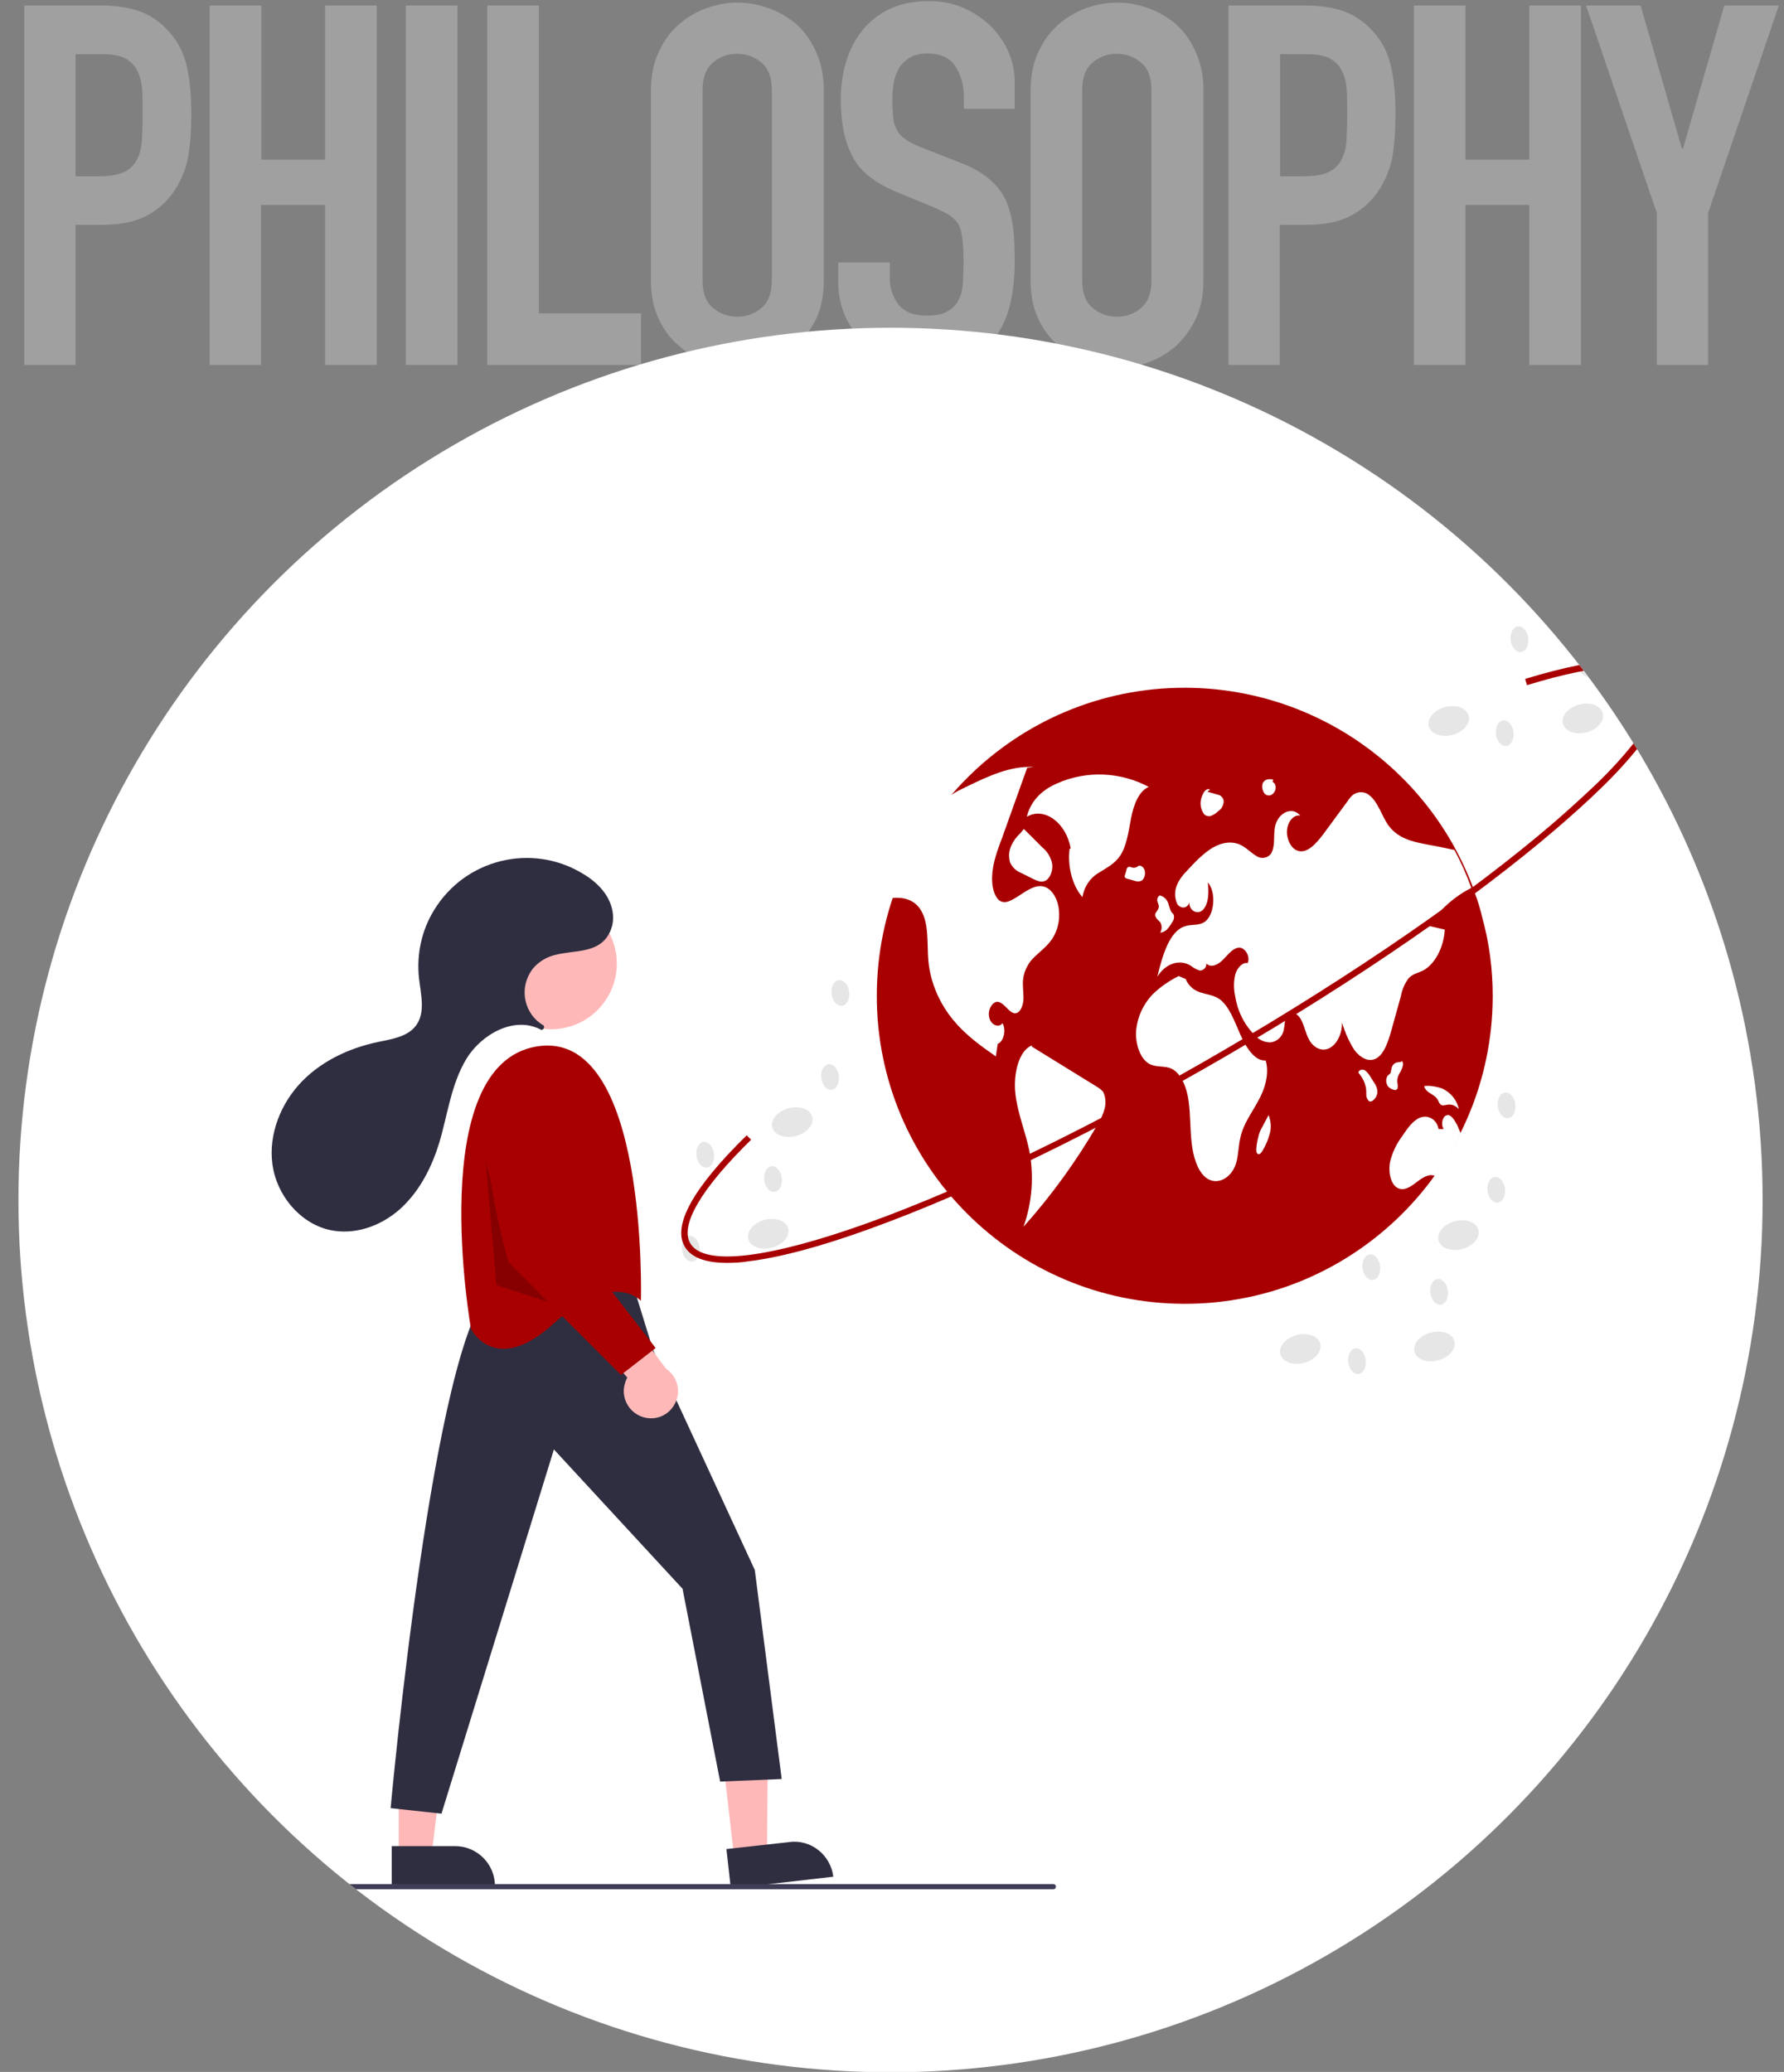 <?xml version="1.0" encoding="utf-8"?>
<!-- Generator: Adobe Illustrator 25.4.1, SVG Export Plug-In . SVG Version: 6.00 Build 0)  -->
<svg version="1.1" id="レイヤー_1" xmlns="http://www.w3.org/2000/svg" xmlns:xlink="http://www.w3.org/1999/xlink" x="0px"
	 y="0px" viewBox="0 0 484 562" style="enable-background:new 0 0 484 562;" xml:space="preserve">
<rect x="0" y="0" width="484" height="562" fill="#808080" stroke="none"/>
<style type="text/css">
	.st0{fill:#FFFFFF;}
	.st1{clip-path:url(#SVGID_00000121279176682821199510000008288156097195411084_);}
	.st2{fill:#A80001;}
	.st3{fill:#E6E6E6;}
	.st4{fill:#FFB8B8;}
	.st5{fill:#2F2E41;}
	.st6{opacity:0.2;enable-background:new    ;}
	.st7{fill:#3F3D56;}
	.st8{opacity:0.25;enable-background:new    ;}
</style>
<g id="グループ_95" transform="translate(360 3597.9)">
	<g id="グループ_88" transform="translate(0 37)">
		<circle id="楕円形_78" class="st0" cx="-118.4" cy="-3309.4" r="236.6"/>
		<g id="グループ_87" transform="translate(0 0)">
			<g>
				<g>
					<defs>
						<circle id="SVGID_1_" cx="-118.4" cy="-3309.4" r="236.6"/>
					</defs>
					<clipPath id="SVGID_00000155134871746815293010000001795402452461770421_">
						<use xlink:href="#SVGID_1_"  style="overflow:visible;"/>
					</clipPath>
					<g id="グループ_86" style="clip-path:url(#SVGID_00000155134871746815293010000001795402452461770421_);">
						<g id="グループ_84" transform="translate(179.175 69.451)">
							<path id="パス_515" class="st2" d="M-134.2-3434.1c-0.1,46.1-37.6,83.5-83.7,83.4s-83.5-37.6-83.4-83.7l0,0
								c0.1-46.1,37.6-83.5,83.7-83.4l0,0c34.8,0.1,65.9,21.7,78.1,54.3c0.2,0.5,0.4,1,0.5,1.5l0,0c0.8,2.2,1.5,4.4,2,6.7
								C-135.1-3448.5-134.2-3441.3-134.2-3434.1z"/>
							<path id="パス_516" class="st0" d="M-227.5-3490.9c-7.7-4.1-16.8-4.5-24.8-1c-3.5,1.5-7.1,4.2-8.3,9.1
								c4.7-2.8,10.7,1.6,11.9,8.6l-0.3,0.1c-0.6,4.8,0.8,10.1,3.5,13.1c0.4-2.7,2-5.2,4.4-6.6c2-1.3,4.2-2.3,5.8-4.6
								c1.8-2.7,2.3-6.6,3-10.3S-230.1-3489.9-227.5-3490.9z"/>
							<path id="パス_517" class="st0" d="M-253.7-3449.7c-1.3,1.9-3,3.2-4.6,4.7c-1.8,1.6-3,3.8-3.3,6.2
								c-0.2,1.7,0.1,3.4,0.1,5.1s-0.6,3.6-1.8,4.1c-1.8,0.7-3.2-2.7-5.1-3c-1.5-0.2-2.9,2.2-2.4,4.2c0.4,2,2.5,3,3.6,1.6
								c1.1,1.8,0.3,5-1.3,5.6c-0.2,1.1-0.3,2.2-0.5,3.4c-4-2.8-8.1-5.7-11.5-9.8c-3.8-4.6-6.2-10.1-6.8-16
								c-0.4-4.7,0.2-10.2-2-13.8c-1.7-2.9-4.7-3.6-7.4-3.4c-0.5,0-1,0.1-1.5,0.1c1.6-4.8,3.6-9.4,6-13.8c0.5-0.2,1.1-2.3,1.5-2.7
								c2.5-2.1,3.6-4.7,5.6-7.7c0.1-0.2,0.3-0.4,0.4-0.6c2.1-2.7,4.9-4.1,7.6-5.4c6-2.9,12.1-5.8,18.4-5.4l-1.8,0.2
								c-2.1,5.9-4.2,11.7-6.3,17.6c-0.3,0.9-0.6,1.8-1,2.7c-1.2,3.3-2.4,6.9-2.2,10.6c0.1,2.2,0.9,4.6,2.3,5.3s2.8-0.2,4.2-1
								c0.6-0.4,1.1-0.7,1.7-1.1c2-1.3,4.2-2.6,6.3-1.7c1.9,0.8,3.4,3.4,3.6,6.2C-251.6-3454.8-252.2-3452-253.7-3449.7z"/>
							<path id="パス_518" class="st0" d="M-241.8-3409.7l-17.5-10.8l0.1-0.3c-3.6,1.4-5.1,7.8-4.5,13.1s2.6,10,3.7,15.1
								c1.4,7,0.9,14.3-1.5,21c7.7-8.6,14.4-17.9,20.2-27.9c0.8-1.3,1.4-2.6,1.8-4.1c0.4-1.5,0.3-3.2-0.4-4.6
								C-240.4-3408.8-241.1-3409.3-241.8-3409.7z"/>
							<path id="パス_519" class="st0" d="M-264.8-3475c-0.7,1.5-0.8,3.1-0.3,4.7c0.6,1.2,1.6,2.2,2.9,2.7l3.2,1.6
								c1.1,0.5,2.2,1.1,3.3,0.6c1.3-0.5,2.2-2.6,2-4.5c-0.3-1.8-1.3-3.5-2.7-4.6l-5-5l-0.9,1.1
								C-263.4-3477.4-264.2-3476.3-264.8-3475z"/>
							<path id="パス_520" class="st0" d="M-151.5-3453.2l4.3,1c-0.3,4.9-2.7,9.4-5.9,11.1c-1.4,0.7-2.9,0.9-4,2.2
								c-1,1.4-1.7,3-2,4.7c-0.8,3-1.7,6-2.5,9c-0.9,3.2-2,6.8-4.3,8c-2,1-4.2-0.2-5.8-2.3c-1.5-2.3-2.6-4.9-3.4-7.5
								c0.1,2.9-1.3,5.8-3.3,6.9s-4.3,0.1-5.6-2.2c-0.9-1.6-1.3-3.8-2.2-5.5s-2.8-2.6-3.8-1.1c-0.7,1-0.6,2.6-0.9,3.9
								c-0.3,1.8-1.8,3.2-3.6,3.4c-1.6,0-3.2-0.7-4.3-2c-2.9-2.9-4.7-6.7-5.3-10.7c-0.4-1.9-0.4-4,0.1-5.9c0.6-1.8,2-3.2,3.3-2.9
								c0.9-1.9-0.9-4.5-2.5-4.2c-1.6,0.2-2.9,2-4.2,3.3s-3.2,2.3-4.5,1c0.1,1-0.7,1.9-1.7,1.9h-0.1c-0.9-0.3-1.7-0.7-2.4-1.3
								c-3.1-1.9-6.9-0.6-9.1,3c1.4-5.8,3.3-12.4,7.5-13.7c1.7-0.6,3.6-0.1,5.2-1.1c2.8-1.7,3.4-8.1,1-10.8c0.3,2.5,0.3,5.4-1.1,7.2
								s-4.1,0.6-3.9-1.9c-0.1,0.9-0.9,1.6-1.9,1.5l0,0c-0.5-0.1-1-0.4-1.3-0.8c-0.8-1.6-0.9-3.5-0.2-5.2c0.6-1.5,1.6-2.8,2.7-3.9
								c2.2-2.4,4.5-4.8,7-6.3c2.6-1.5,5.5-2,8.1-0.5c1.4,0.8,2.6,2.1,3.9,2.8c1.4,0.9,3.2,0.4,4-0.9l0,0v-0.1
								c1-1.8,0.5-4.5,0.9-6.8c0.7-4,4.7-5.9,6.9-3.2c-1.7-0.4-3.4,1.5-3.6,3.9s1,4.8,2.6,5.5c2.7,1.2,5.3-1.8,7.4-4.6
								c2.1-2.9,4.3-5.8,6.4-8.7c0.3-0.5,0.7-1,1.1-1.4c1.4-1.4,3.6-1.4,5-0.1c2.2,1.8,3.2,5.4,4.9,7.9c2.6,3.6,6.4,4.5,10,5.2
								c2.7,0.5,5.3,1,8,1.6c1.8,3.3,3.3,6.7,4.6,10.3C-144.4-3461.3-148.6-3457.7-151.5-3453.2z"/>
							<path id="パス_521" class="st0" d="M-142.9-3397c-2,4.1-4.3,8-7,11.6c-1.7-0.7-3.5,0.6-5.1,1.8c-1.6,1.3-3.6,2.5-5.3,1.3
								s-2.3-4.5-1.7-7.1c0.6-2.4,1.7-4.7,3.2-6.7c1.4-2.1,2.9-4.3,4.9-5.1s4.5,0.3,5,3.1h1.4c-0.8-1.1-0.4-3.3,0.7-3.7
								c1.2-0.5,2.2,1.2,3,2.7C-143.5-3398.3-143.2-3397.7-142.9-3397z"/>
							<path id="パス_522" class="st0" d="M-195.8-3416.7c-3,0.2-5.3-3.5-6.9-7.1s-3-7.7-5.7-9.6c-1.5-1-3.3-1.2-4.9-1.7
								c-1.9-0.5-3.5-1.9-4.2-3.7l-1.9-0.8c-2.6,1.3-5.1,3-7.2,5.1c-2.4,2.6-3.9,5.8-4.3,9.3c-0.4,3.8,1,8,3.5,9.4
								c2,1.1,4.3,0.4,6.2,1.4c2.5,1.3,4,5,4.5,8.7s0.4,7.5,0.8,11.2c0.4,3.7,1.5,7.6,3.8,9.5c2.9,2.4,7,0.4,8.3-3.9
								c0.6-2.1,0.6-4.5,1.1-6.7c0.8-3.9,3.1-6.8,4.8-10C-196.1-3408.7-194.7-3413-195.8-3416.7z"/>
							<path id="パス_523" class="st0" d="M-225.2-3455c0.3,0.3,0.5,0.5,0.8,0.8c0.5,0.9,0.5,1.9,0,2.8c0.7,0,1.4-0.4,1.9-0.9
								c0.5-0.6,1-1.3,1.4-2c0.4-0.5,0.5-1.1,0.4-1.8c-0.1-0.4-0.5-0.6-0.7-0.9c-0.3-0.6-0.5-1.2-0.7-1.9c-0.3-1.3-1.2-2.3-2.5-2.6
								h0.1c-0.5,0.3-0.8,0.9-0.7,1.5s0.5,1.1,0.4,1.7c-0.1,0.9-0.9,1.3-1,2.1C-225.7-3455.7-225.5-3455.3-225.2-3455z"/>
							<path id="パス_524" class="st0" d="M-230.3-3469.5L-230.3-3469.5c0.1-0.1,0.2-0.2,0.3-0.3L-230.3-3469.5z"/>
							<path id="パス_525" class="st0" d="M-229.4-3465.5c0.7-0.6,1-1.6,0.8-2.6s-1-1.6-1.7-1.4c-0.4,0.4-1,0.6-1.6,0.5
								c-0.4-0.1-0.9-0.4-1.3-0.1c-0.2,0.2-0.4,0.5-0.4,0.9l-0.4,1.3c-0.1,0.2-0.1,0.3,0,0.5c0.1,0.1,0.2,0.2,0.3,0.3l2.5,0.7
								C-230.7-3465.2-230-3465.2-229.4-3465.5z"/>
							<path id="パス_526" class="st0" d="M-166-3410.1l-1.2-1.9c-0.4-0.7-0.9-1.4-1.5-1.9s-1.4-0.4-1.9,0.2l0,0l0,0v0.4
								c1,1.1,1.7,2.5,2,4c0.1,0.6,0.1,1.3,0.1,2c0,0.6,0.3,1.2,0.7,1.6c0.6,0.4,1.3-0.2,1.8-0.9c0.4-0.6,0.6-1.3,0.5-2
								C-165.6-3409.2-165.8-3409.7-166-3410.1z"/>
							<path id="パス_527" class="st0" d="M-160-3409.2c0.1-0.6,0-1.2-0.1-1.8c0-0.8,0.2-1.5,0.6-2.2c0.4-0.6,0.7-1.3,0.9-2
								c0.1-0.3,0.1-0.7,0-1s-0.4-0.4-0.6-0.2l0.4,0.2c-0.5-0.1-1-0.1-1.6,0.1c-0.6,0.2-1,0.7-1.2,1.3c-0.1,0.5-0.2,0.9-0.3,1.4
								c-0.2,0.5-0.7,0.6-0.9,1c-0.4,0.7-0.4,1.6,0,2.4c0.3,0.6,0.9,1,1.6,1.2C-160.8-3408.6-160.2-3408.6-160-3409.2z"/>
							<path id="パス_528" class="st0" d="M-149.1-3406c0.2,0.4,0.4,0.9,0.7,1.2c0.5,0.5,1.2,0.2,1.9,0.1c1.2-0.2,2.3,0.3,3.1,1.2
								c-0.5-2.5-2.2-4.5-4.5-5.6c-1.5-0.5-3-0.8-4.6-0.7l-0.3,0.1C-152.2-3407.7-150-3407.7-149.1-3406z"/>
							<path id="パス_529" class="st0" d="M-195-3401.9L-195-3401.9l0.1-0.1L-195-3401.9z"/>
							<path id="パス_530" class="st0" d="M-196.7-3398.7c-0.4,0.7-0.7,1.3-0.9,2c-0.3,1.1-0.6,2.3-0.7,3.5
								c-0.1,0.7-0.1,1.5,0.3,1.8c0.2,0.2,0.6,0.1,0.8-0.1c0.2-0.2,0.4-0.5,0.6-0.8c0.8-1.4,1.5-2.9,1.9-4.5
								c0.5-1.7,0.3-3.5-0.3-5.1L-196.7-3398.7z"/>
							<path id="パス_531" class="st0" d="M-212.5-3483.5c0.5,0.5,1.3,0.7,2,0.4s1.3-0.7,1.9-1.3c0.5-0.3,0.9-0.8,1.1-1.3
								c0.3-0.6,0.4-1.3,0.2-1.9c-0.3-0.6-0.8-1.1-1.5-1.2l-2.8-0.8l0.7-0.6c-0.7-0.4-1.5,0.3-1.9,1.2c-0.3,0.6-0.5,1.2-0.6,1.8
								C-213.6-3486-213.3-3484.6-212.5-3483.5z"/>
							<path id="パス_532" class="st0" d="M-196.1-3489.1c0.5,0.6,1.5,0.7,2.1,0.2c0.5-0.4,0.9-1,0.9-1.7c0.1-0.7-0.3-1.5-0.8-1.6
								l0.1-0.7c-1-0.2-2.2-0.2-2.8,1C-196.9-3490.9-196.7-3489.9-196.1-3489.1z"/>
							
								<ellipse id="楕円形_79" transform="matrix(0.966 -0.257 0.257 0.966 854.654 -151.51)" class="st3" cx="-151.4" cy="-3340.1" rx="5.6" ry="3.9"/>
							
								<ellipse id="楕円形_80" transform="matrix(0.966 -0.257 0.257 0.966 853.245 -160.853)" class="st3" cx="-187.8" cy="-3339.4" rx="5.6" ry="3.9"/>
							
								<ellipse id="楕円形_81" transform="matrix(0.966 -0.257 0.257 0.966 862.65 -150.851)" class="st3" cx="-144.9" cy="-3370.3" rx="5.6" ry="3.9"/>
							
								<ellipse id="楕円形_82" transform="matrix(0.992 -0.123 0.123 0.992 415.099 -42.088)" class="st3" cx="-133.3" cy="-3383" rx="2.4" ry="3.5"/>
							
								<ellipse id="楕円形_83" transform="matrix(0.992 -0.123 0.123 0.992 417.938 -41.919)" class="st3" cx="-130.5" cy="-3405.9" rx="2.4" ry="3.5"/>
							
								<ellipse id="楕円形_84" transform="matrix(0.992 -0.123 0.123 0.992 412.26 -46.099)" class="st3" cx="-167.2" cy="-3362" rx="2.4" ry="3.5"/>
							
								<ellipse id="楕円形_85" transform="matrix(0.992 -0.123 0.123 0.992 411.575 -43.785)" class="st3" cx="-148.8" cy="-3355.3" rx="2.4" ry="3.5"/>
							
								<ellipse id="楕円形_86" transform="matrix(0.992 -0.123 0.123 0.992 409.094 -46.386)" class="st3" cx="-171.1" cy="-3336.5" rx="2.4" ry="3.5"/>
							
								<ellipse id="楕円形_87" transform="matrix(0.966 -0.257 0.257 0.966 856.411 -199.072)" class="st3" cx="-332.2" cy="-3370.6" rx="5.6" ry="3.9"/>
							
								<ellipse id="楕円形_88" transform="matrix(0.966 -0.257 0.257 0.966 864.431 -198.423)" class="st3" cx="-325.7" cy="-3400.9" rx="5.6" ry="3.9"/>
							
								<ellipse id="楕円形_89" transform="matrix(0.992 -0.123 0.123 0.992 417.491 -64.56)" class="st3" cx="-314.1" cy="-3413.6" rx="2.4" ry="3.5"/>
							
								<ellipse id="楕円形_90" transform="matrix(0.992 -0.123 0.123 0.992 420.318 -64.388)" class="st3" cx="-311.3" cy="-3436.4" rx="2.4" ry="3.5"/>
							
								<ellipse id="楕円形_91" transform="matrix(0.992 -0.123 0.123 0.992 414.639 -68.569)" class="st3" cx="-348" cy="-3392.5" rx="2.4" ry="3.5"/>
							
								<ellipse id="楕円形_92" transform="matrix(0.992 -0.123 0.123 0.992 413.967 -66.256)" class="st3" cx="-329.6" cy="-3385.9" rx="2.4" ry="3.5"/>
							
								<ellipse id="楕円形_93" transform="matrix(0.992 -0.123 0.123 0.992 411.474 -68.855)" class="st3" cx="-351.9" cy="-3367" rx="2.4" ry="3.5"/>
							
								<ellipse id="楕円形_94" transform="matrix(0.966 -0.257 0.257 0.966 899.87 -146.906)" class="st3" cx="-111.2" cy="-3510.5" rx="5.6" ry="3.9"/>
							
								<ellipse id="楕円形_95" transform="matrix(0.966 -0.257 0.257 0.966 898.462 -156.249)" class="st3" cx="-147.6" cy="-3509.8" rx="5.6" ry="3.9"/>
							
								<ellipse id="楕円形_96" transform="matrix(0.966 -0.257 0.257 0.966 907.856 -146.271)" class="st3" cx="-104.8" cy="-3540.7" rx="5.6" ry="3.9"/>
							
								<ellipse id="楕円形_97" transform="matrix(0.992 -0.123 0.123 0.992 433.528 -42.448)" class="st3" cx="-127" cy="-3532.4" rx="2.4" ry="3.5"/>
							
								<ellipse id="楕円形_98" transform="matrix(0.992 -0.123 0.123 0.992 432.84 -40.133)" class="st3" cx="-108.6" cy="-3525.7" rx="2.4" ry="3.5"/>
							
								<ellipse id="楕円形_99" transform="matrix(0.992 -0.123 0.123 0.992 430.356 -42.746)" class="st3" cx="-131" cy="-3506.9" rx="2.4" ry="3.5"/>
							<path id="パス_533" class="st2" d="M-341.9-3361.8c-6,0-9.8-1.5-11.5-4.4c-3.4-5.8,2.3-16,16.8-30.2l1.2,1.2
								c-13.5,13.2-19.4,23.2-16.5,28.1c1.8,3.1,7.1,4.2,15.5,3.2c8.3-1,19.2-3.9,32.6-8.7c27.5-9.9,61.9-26.6,97-47.1
								s66.6-42.2,88.8-61.2c4.3-3.7,8.1-7.2,11.5-10.4c4.4-4.2,8.5-8.7,12.2-13.6c5-6.8,6.7-12,4.9-15c-3-5.2-15.6-4.7-35.5,1.4
								l-0.5-1.7c21.4-6.5,34-6.7,37.5-0.6c2.2,3.8,0.5,9.5-5,16.9c-3.7,4.9-7.9,9.5-12.4,13.8c-3.4,3.3-7.3,6.8-11.6,10.5
								c-22.3,19.1-53.9,40.9-89.1,61.4s-69.8,37.3-97.3,47.2c-13.5,4.9-24.6,7.8-33,8.8C-338.2-3361.9-340-3361.8-341.9-3361.8z"/>
						</g>
						<g id="グループ_85" transform="translate(56.976 143.75)">
							<path id="パス_534" class="st4" d="M-217.8-3274.8l8.9-1l0.3-34.6l-13.1,1.5L-217.8-3274.8z"/>
							<path id="パス_535" class="st5" d="M-190.9-3269.6l-27.8,3.2l0,0l-1.2-10.7l0,0l17.1-1.9
								C-197-3279.8-191.6-3275.5-190.9-3269.6L-190.9-3269.6L-190.9-3269.6z"/>
							<path id="パス_536" class="st4" d="M-308.8-3275.4h8.9l4.2-34.4h-13.1V-3275.4z"/>
							<path id="パス_537" class="st5" d="M-282.7-3267.1h-28v-10.8h17.2C-287.6-3277.9-282.7-3273.1-282.7-3267.1L-282.7-3267.1
								L-282.7-3267.1z"/>
							<path id="パス_538" class="st5" d="M-244.9-3429l5.1,16.5l27.6,59.7l7.3,56.7l-16.7,0.7l-10.2-52.3l-34.9-37.8l-30.5,98.8
								l-13.8-1.5c0,0,11.6-127.9,27.6-140.9C-283.4-3429-257.3-3441.4-244.9-3429z"/>
							
								<ellipse id="楕円形_100" transform="matrix(0.999 -3.837657e-02 3.837657e-02 0.999 134.819 -12.857)" class="st4" cx="-267.5" cy="-3518.2" rx="17.8" ry="17.8"/>
							<path id="パス_539" class="st2" d="M-243.1-3425.8c0,0,2.2-74.1-28.3-69s-17.8,76.6-17.8,76.6s6.5,13.1,22.5-1.5
								S-243.1-3425.8-243.1-3425.8z"/>
							<path id="パス_540" class="st6" d="M-285.2-3463.5l7.2,27.5l10.9,10.9l-15.2-5L-285.2-3463.5z"/>
							<path id="パス_541" class="st4" d="M-242.9-3394.4c-3.8-1.4-5.8-5.6-4.4-9.4c0.1-0.4,0.3-0.8,0.5-1.2l-17-19.6l13.4-1.7
								l14.1,18.9c3.4,2.3,4.3,6.8,2,10.2l0,0C-236.1-3394.4-239.7-3393.2-242.9-3394.4L-242.9-3394.4z"/>
							<path id="パス_542" class="st2" d="M-263.5-3479.7l1.9,37.6l22.5,29.1l-9.4,7.3l-30.5-30.5c0,0-10.9-37.1-2.9-47.9
								c3-4.1,6.3-5.2,9.3-5C-267.7-3488.8-263.7-3484.7-263.5-3479.7z"/>
							<path id="パス_543" class="st5" d="M-269.6-3499.5c0.3-0.3,0.3-0.7,0.1-1l0,0c0-0.1-0.1-0.1-0.2-0.1
								c-4.9-3-6.4-9.4-3.4-14.3l0,0c1-1.7,2.6-3,4.4-3.9c5.2-2.5,12.4-0.6,16.2-5.4c1.6-2.1,2.2-4.8,1.7-7.3
								c-0.8-4.5-4.2-7.9-8.1-10.2c-13.9-8.4-31.9-3.9-40.3,9.9l0,0c-3.4,5.5-4.8,12-4.1,18.5c0.5,4.4,1.8,9.3-0.8,12.8
								c-2.3,3.1-6.6,3.7-10.4,4.5c-8.1,1.7-16,5.5-21.5,11.7s-8.5,14.9-6.8,23s8.3,15.3,16.5,16.5c6.7,1,13.6-1.8,18.5-6.5
								s8-10.9,10-17.4c2.3-7.7,3.2-15.9,7.4-22.8c4.1-6.7,12.9-11.5,19.9-8C-270.2-3499.2-269.8-3499.3-269.6-3499.5L-269.6-3499.5
								z"/>
							<path id="パス_544" class="st7" d="M-131.2-3266.2h-223c-0.4,0-0.7-0.3-0.7-0.7s0.3-0.7,0.7-0.7h223c0.4,0,0.7,0.3,0.7,0.7
								l0,0C-130.5-3266.5-130.8-3266.2-131.2-3266.2L-131.2-3266.2z"/>
						</g>
					</g>
				</g>
			</g>
		</g>
	</g>
</g>
<g class="st8">
	<path class="st0" d="M6.6,99V1.5h21c3.8,0,7.2,0.5,10.1,1.5s5.6,2.8,7.9,5.3c2.4,2.6,4,5.5,4.9,9c0.9,3.4,1.4,8.1,1.4,13.9
		c0,4.4-0.3,8.1-0.8,11.1s-1.6,5.8-3.2,8.5c-1.9,3.2-4.5,5.7-7.7,7.5S32.8,61,27.6,61h-7.1v38H6.6z M20.5,14.6v33.2h6.7
		c2.8,0,5-0.4,6.6-1.2s2.7-2,3.4-3.4s1.2-3.1,1.3-5.1s0.2-4.2,0.2-6.7c0-2.3,0-4.5-0.1-6.5c-0.1-2.1-0.5-3.9-1.2-5.4
		c-0.7-1.6-1.8-2.7-3.3-3.6c-1.5-0.8-3.6-1.2-6.3-1.2h-7.3V14.6z"/>
	<path class="st0" d="M56.9,99V1.5h14v41.8h17.3V1.5h14V99h-14V55.6H70.8V99H56.9z"/>
	<path class="st0" d="M110.1,99V1.5h14V99H110.1z"/>
	<path class="st0" d="M132.2,99V1.5h14V85h27.7v14H132.2z"/>
	<path class="st0" d="M176.6,24.5c0-3.9,0.7-7.4,2.1-10.4c1.4-3,3.2-5.5,5.5-7.5c2.2-1.9,4.7-3.4,7.5-4.4s5.6-1.5,8.4-1.5
		c2.8,0,5.6,0.5,8.4,1.5c2.8,1,5.3,2.5,7.6,4.4c2.2,2,4,4.5,5.3,7.5c1.4,3,2.1,6.5,2.1,10.4V76c0,4.1-0.7,7.6-2.1,10.5
		c-1.4,2.9-3.2,5.3-5.3,7.3c-2.3,2-4.8,3.5-7.6,4.5s-5.6,1.5-8.4,1.5c-2.8,0-5.6-0.5-8.4-1.5c-2.8-1-5.3-2.5-7.5-4.5
		c-2.3-1.9-4.1-4.3-5.5-7.3c-1.4-2.9-2.1-6.4-2.1-10.5V24.5z M190.6,76c0,3.4,0.9,5.9,2.8,7.5c1.9,1.6,4.1,2.4,6.6,2.4
		c2.6,0,4.8-0.8,6.6-2.4c1.9-1.6,2.8-4.1,2.8-7.5V24.5c0-3.4-0.9-5.9-2.8-7.5c-1.9-1.6-4.1-2.4-6.6-2.4c-2.6,0-4.8,0.8-6.6,2.4
		c-1.9,1.6-2.8,4.1-2.8,7.5V76z"/>
	<path class="st0" d="M275.5,29.5h-14v-3.2c0-3.2-0.8-6-2.3-8.3s-4-3.5-7.6-3.5c-1.9,0-3.5,0.4-4.7,1.1c-1.2,0.7-2.1,1.6-2.9,2.7
		c-0.7,1.2-1.2,2.5-1.5,4s-0.4,3.1-0.4,4.7c0,1.9,0.1,3.5,0.2,4.8c0.1,1.3,0.5,2.4,1,3.4s1.3,1.9,2.4,2.6c1,0.7,2.5,1.5,4.3,2.2
		l10.7,4.2c3.1,1.2,5.6,2.6,7.5,4.2c1.9,1.6,3.4,3.4,4.5,5.5c1,2.2,1.7,4.7,2.1,7.5c0.4,2.8,0.5,6,0.5,9.5c0,4.1-0.4,7.9-1.2,11.4
		c-0.8,3.5-2.1,6.5-4,9c-1.9,2.6-4.4,4.6-7.5,6c-3.1,1.5-6.9,2.2-11.4,2.2c-3.4,0-6.5-0.6-9.5-1.8c-2.9-1.2-5.4-2.8-7.5-4.9
		s-3.8-4.5-5-7.3s-1.8-5.8-1.8-9.1v-5.2h14v4.4c0,2.6,0.8,4.9,2.3,6.9s4,3.1,7.6,3.1c2.4,0,4.2-0.3,5.5-1c1.3-0.7,2.4-1.7,3.1-2.9
		c0.7-1.3,1.2-2.8,1.3-4.6c0.1-1.8,0.2-3.8,0.2-6c0-2.6-0.1-4.7-0.3-6.3c-0.2-1.6-0.5-3-1.1-4s-1.5-1.8-2.5-2.5
		c-1.1-0.6-2.4-1.3-4.2-2.1l-10-4.1c-6-2.5-10.1-5.7-12.1-9.8c-2.1-4.1-3.1-9.2-3.1-15.3c0-3.7,0.5-7.1,1.5-10.4s2.5-6.1,4.5-8.5
		c1.9-2.4,4.4-4.3,7.3-5.7c3-1.4,6.5-2.1,10.6-2.1c3.5,0,6.6,0.6,9.5,1.9s5.4,3,7.5,5.1c4.2,4.4,6.3,9.4,6.3,15.1v7.1H275.5z"/>
	<path class="st0" d="M279.6,24.5c0-3.9,0.7-7.4,2.1-10.4s3.2-5.5,5.5-7.5c2.2-1.9,4.7-3.4,7.5-4.4s5.6-1.5,8.4-1.5s5.6,0.5,8.4,1.5
		s5.3,2.5,7.6,4.4c2.2,2,4,4.5,5.3,7.5c1.4,3,2.1,6.5,2.1,10.4V76c0,4.1-0.7,7.6-2.1,10.5s-3.2,5.3-5.3,7.3c-2.3,2-4.8,3.5-7.6,4.5
		c-2.8,1-5.6,1.5-8.4,1.5s-5.6-0.5-8.4-1.5s-5.3-2.5-7.5-4.5c-2.3-1.9-4.1-4.3-5.5-7.3c-1.4-2.9-2.1-6.4-2.1-10.5V24.5z M293.6,76
		c0,3.4,0.9,5.9,2.8,7.5s4.1,2.4,6.6,2.4c2.6,0,4.8-0.8,6.6-2.4c1.9-1.6,2.8-4.1,2.8-7.5V24.5c0-3.4-0.9-5.9-2.8-7.5
		s-4.1-2.4-6.6-2.4c-2.6,0-4.8,0.8-6.6,2.4c-1.9,1.6-2.8,4.1-2.8,7.5V76z"/>
	<path class="st0" d="M333.3,99V1.5h21c3.8,0,7.2,0.5,10.1,1.5s5.6,2.8,7.9,5.3c2.4,2.6,4,5.5,4.9,9c0.9,3.4,1.4,8.1,1.4,13.9
		c0,4.4-0.3,8.1-0.8,11.1s-1.6,5.8-3.2,8.5c-1.9,3.2-4.5,5.7-7.7,7.5s-7.4,2.7-12.6,2.7h-7.1v38H333.3z M347.3,14.6v33.2h6.7
		c2.8,0,5-0.4,6.6-1.2s2.7-2,3.4-3.4c0.7-1.4,1.2-3.1,1.3-5.1c0.1-2,0.2-4.2,0.2-6.7c0-2.3,0-4.5-0.1-6.5c-0.1-2.1-0.5-3.9-1.2-5.4
		c-0.7-1.6-1.8-2.7-3.3-3.6c-1.5-0.8-3.6-1.2-6.3-1.2h-7.3V14.6z"/>
	<path class="st0" d="M383.6,99V1.5h14v41.8h17.3V1.5h14V99h-14V55.6h-17.3V99H383.6z"/>
	<path class="st0" d="M449.5,99V57.8L430.3,1.5h14.8l11.2,38.8h0.3l11.2-38.8h14.8l-19.2,56.3V99H449.5z"/>
</g>
</svg>

